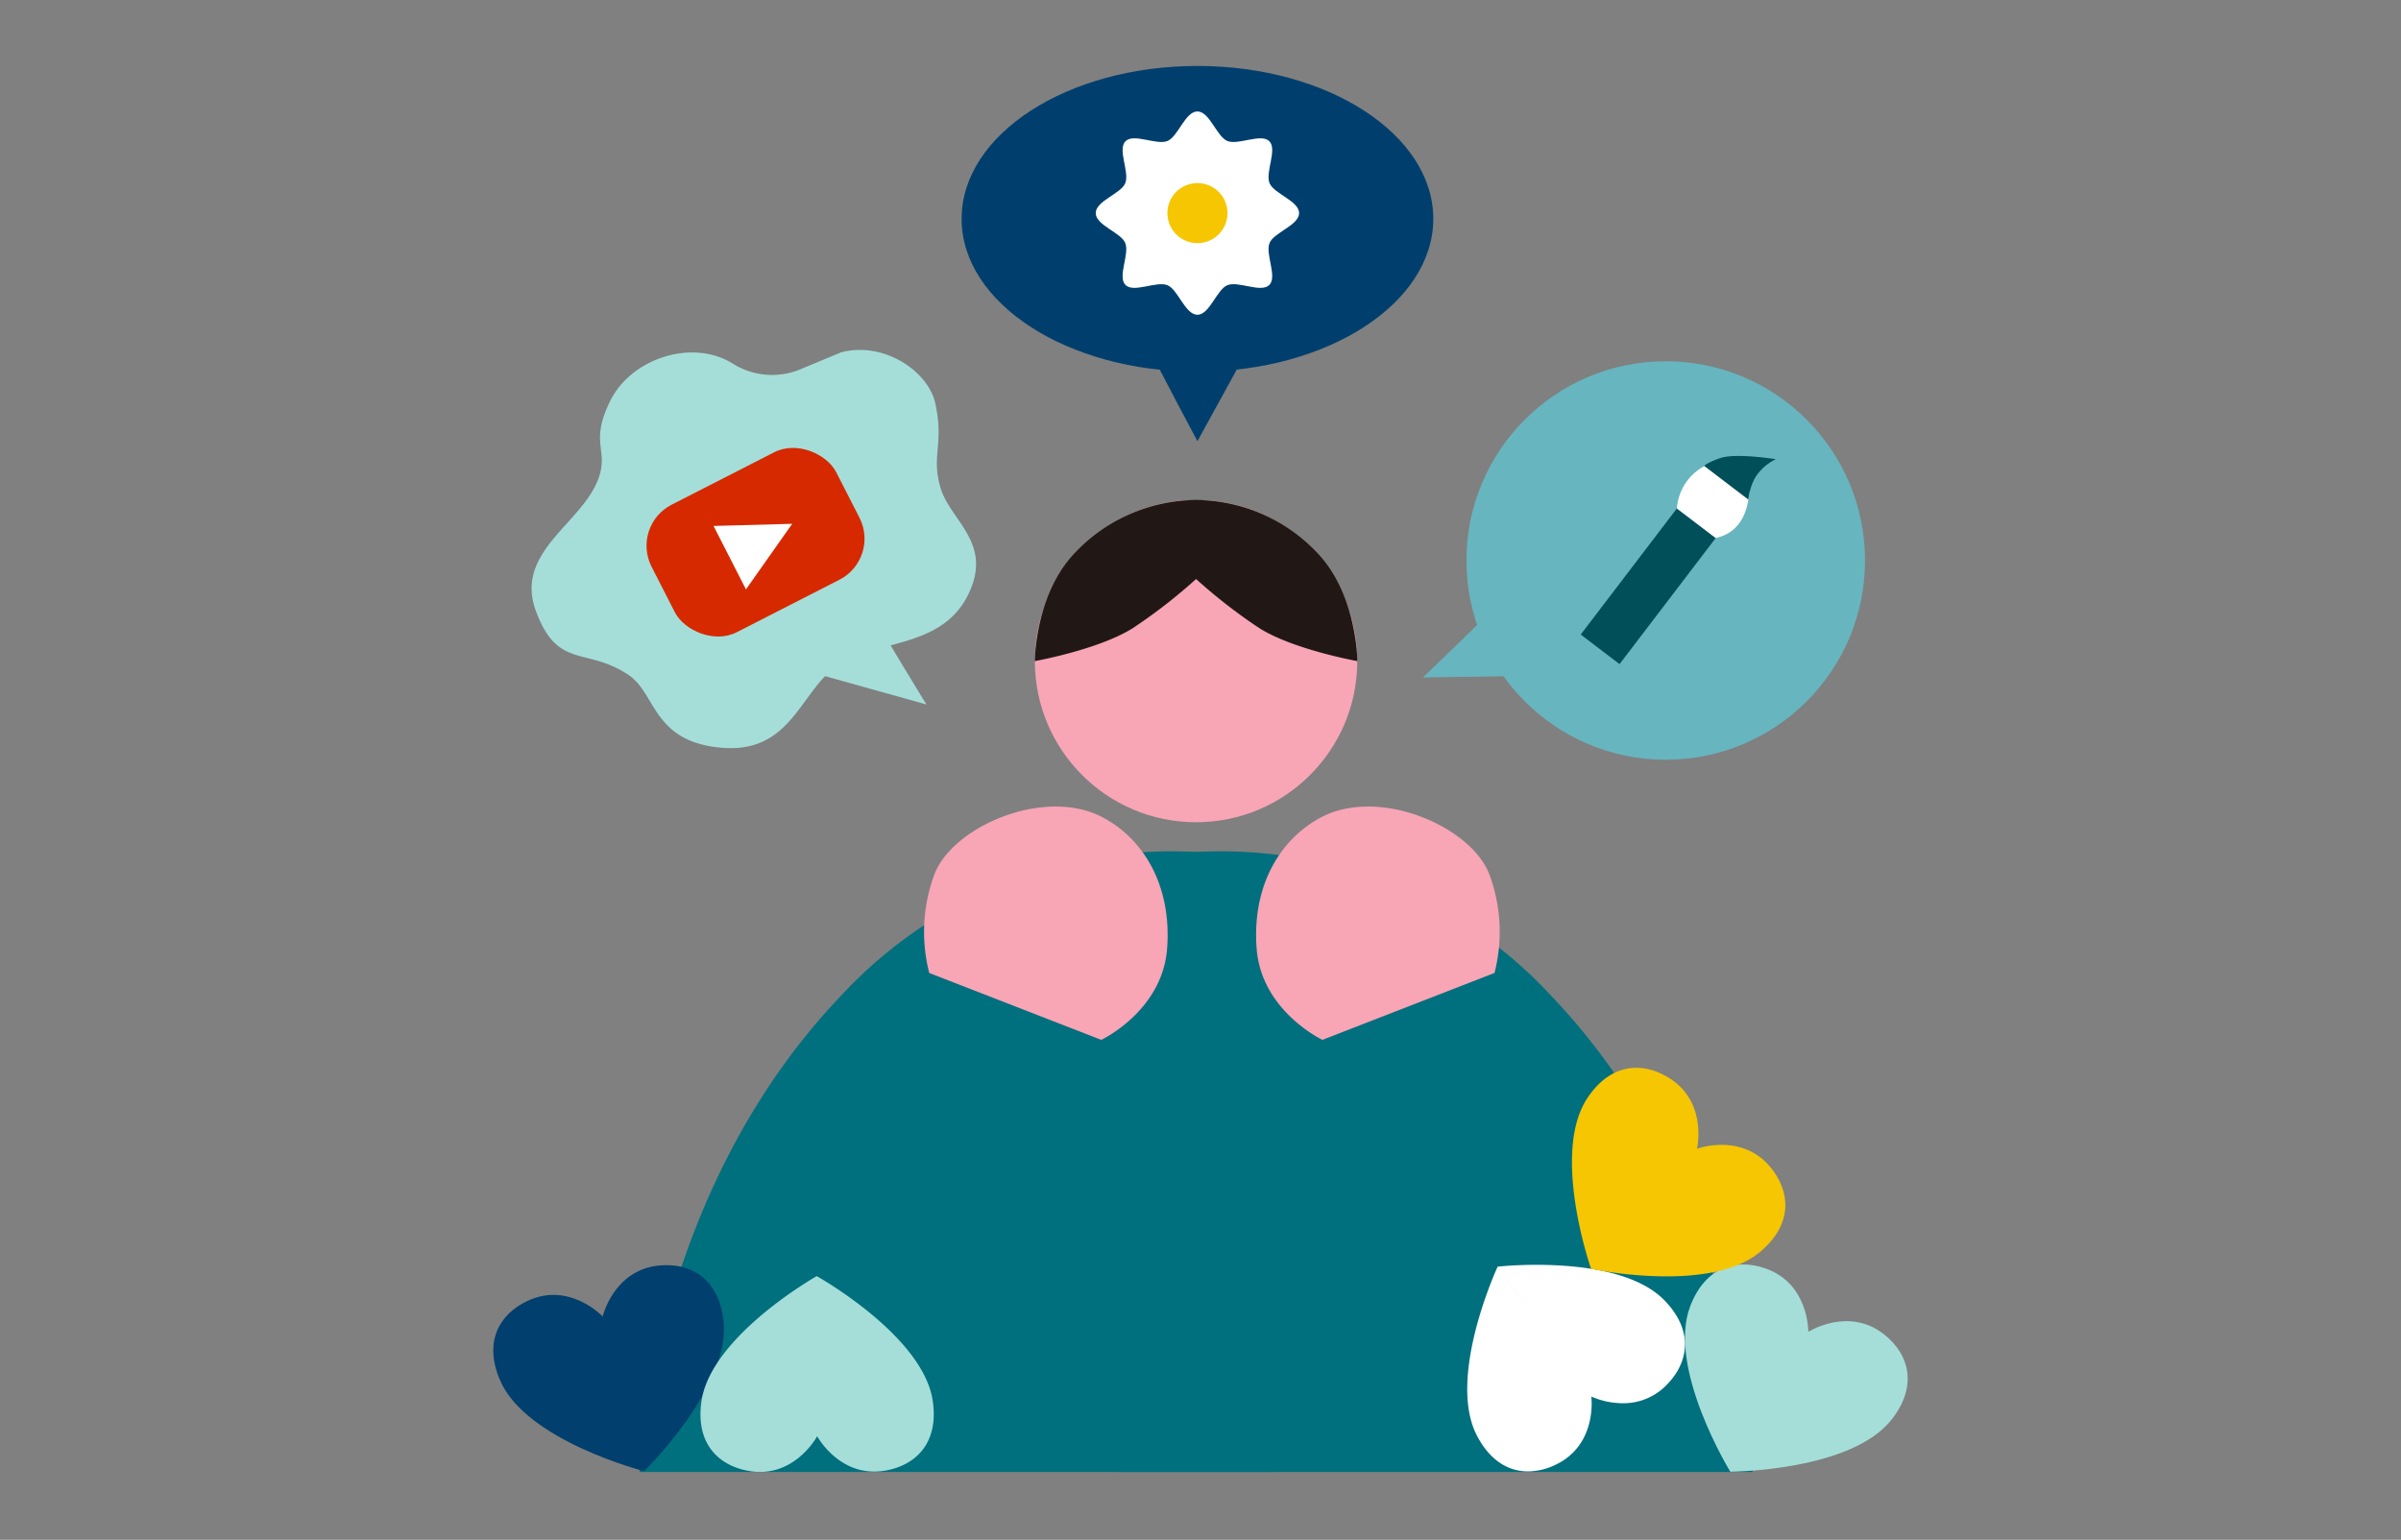 <svg xmlns="http://www.w3.org/2000/svg" xmlns:xlink="http://www.w3.org/1999/xlink" width="265" height="170" viewBox="0 0 265 170">
  <rect x="0" y="0" width="265" height="170" fill="#808080" stroke="none"/>
  <defs>
    <clipPath id="clip-path">
      <rect id="長方形_13028" data-name="長方形 13028" width="265" height="170" transform="translate(14691.118 -4800.719)" fill="none" stroke="#707070" stroke-width="1"/>
    </clipPath>
  </defs>
  <g id="personality_fig03" transform="translate(-14691.118 4800.719)" clip-path="url(#clip-path)">
    <g id="PC_04" transform="translate(14823.618 -4715.82)">
      <g id="グループ_15713" data-name="グループ 15713" transform="translate(-78.055 -77.618)">
        <g id="グループ_15702" data-name="グループ 15702" transform="translate(16.14 86.703)">
          <path id="パス_55424" data-name="パス 55424" d="M19.578,173.7H89.652V106.512a49.534,49.534,0,0,0-47.6,14.365C20.665,143.078,19.578,173.7,19.578,173.7Z" transform="translate(-19.578 -105.171)" fill="#006f7e"/>
          <path id="パス_55425" data-name="パス 55425" d="M153.673,173.7H83.6V106.512a49.536,49.536,0,0,1,47.6,14.365C152.585,143.078,153.673,173.7,153.673,173.7Z" transform="translate(-30.82 -105.171)" fill="#006f7e"/>
        </g>
        <path id="パス_55426" data-name="パス 55426" d="M109.449,124.942s-6.742-3.167-7.266-10.088,2.575-12.086,7.132-14.489c6.461-3.406,16.767,1.1,18.623,6.492a18.256,18.256,0,0,1,.5,10.7Z" transform="translate(-17.933 -17.417)" fill="#f8a5b6"/>
        <circle id="楕円形_720" data-name="楕円形 720" cx="17.793" cy="17.793" r="17.793" transform="translate(59.773 47.913)" fill="#f8a5b6"/>
        <path id="パス_55427" data-name="パス 55427" d="M77.235,124.942s6.742-3.167,7.266-10.088-2.575-12.086-7.133-14.489c-6.46-3.406-16.767,1.1-18.622,6.492a18.256,18.256,0,0,0-.5,10.7Z" transform="translate(-10.13 -17.417)" fill="#f8a5b6"/>
        <path id="パス_55428" data-name="パス 55428" d="M72.5,75.91s6.988-1.25,10.783-3.617a59.262,59.262,0,0,0,7.835-6.2V58.136a18.532,18.532,0,0,0-14.1,5.727C72.5,68.491,72.5,75.91,72.5,75.91Z" transform="translate(-12.731 -10.203)" fill="#211815"/>
        <path id="パス_55429" data-name="パス 55429" d="M111.711,75.91s-6.988-1.25-10.783-3.617a59.262,59.262,0,0,1-7.835-6.2V58.136a18.534,18.534,0,0,1,14.1,5.727C111.711,68.491,111.711,75.91,111.711,75.91Z" transform="translate(-16.347 -10.203)" fill="#211815"/>
        <circle id="楕円形_721" data-name="楕円形 721" cx="21.997" cy="21.997" r="21.997" transform="translate(107.405 32.604)" fill="#67b5bf"/>
        <ellipse id="楕円形_722" data-name="楕円形 722" cx="26.03" cy="16.878" rx="26.03" ry="16.878" transform="translate(51.688)" fill="#003f6d"/>
        <path id="パス_55430" data-name="パス 55430" d="M13.778,43.715c2.358-4.831,9.169-6.933,13.546-4.177h0a8.154,8.154,0,0,0,7.486.626L39.277,38.3c4.808-1.267,9.642,2.161,10.4,5.594,1.009,4.574-.467,5.752.576,9.339,1.006,3.457,5.366,5.836,3.452,10.91-2.671,7.078-10.547,5.714-14.866,8.755S33.706,83.284,24.9,81.8c-6.362-1.073-6.195-5.935-9.033-7.857-4.7-3.185-7.833-.544-10.256-7.07-2.406-6.483,4.937-9.589,6.839-14.488C13.74,49.062,11.467,48.454,13.778,43.715Z" transform="translate(-0.901 -6.678)" fill="#a5ded8"/>
        <g id="グループ_15703" data-name="グループ 15703" transform="translate(131.525 132.326)">
          <path id="合体_6" data-name="合体 6" d="M-15641.39,4655c1.668-4.381,5.08-5.292,8.3-4.173,4.764,1.66,4.736,6.877,4.734,7,.145-.091,4.55-2.814,8.445.348,2.646,2.147,3.663,5.532.816,9.254-4.433,5.8-17.871,5.842-17.871,5.842S-15644,4661.823-15641.39,4655Z" transform="translate(15641.971 -4650.394)" fill="#a5ded8" stroke="rgba(0,0,0,0)" stroke-miterlimit="10" stroke-width="1"/>
        </g>
        <g id="グループ_15704" data-name="グループ 15704" transform="translate(107.496 132.363)">
          <path id="合体_7" data-name="合体 7" d="M-15616.864,4669.225c-3.379-6.476,2.277-18.664,2.277-18.664l10.342,14.34s.7,5.28-3.889,7.5a7.117,7.117,0,0,1-3.094.762C-15613.352,4673.166-15615.407,4672.018-15616.864,4669.225Zm12.619-4.324-10.342-14.344s13.353-1.513,18.429,3.736c3.258,3.371,2.643,6.845.259,9.287a6.625,6.625,0,0,1-4.891,2.055A8.68,8.68,0,0,1-15604.245,4664.9Z" transform="translate(15617.94 -4650.356)" fill="#fff" stroke="rgba(0,0,0,0)" stroke-miterlimit="10" stroke-width="1"/>
        </g>
        <g id="グループ_15705" data-name="グループ 15705" transform="translate(0 132.395)">
          <path id="合体_8" data-name="合体 8" d="M-15493.8,4673.071s-13.022-3.325-15.9-10.032c-1.85-4.305-.039-7.338,3.056-8.774,4.625-2.153,8.272,1.729,8.272,1.729s1.214-5.186,6.3-5.633c3.4-.3,6.481,1.417,7.034,6.069C-15484.183,4663.681-15493.8,4673.071-15493.8,4673.071Z" transform="translate(15510.445 -4650.325)" fill="#003f6e" stroke="rgba(0,0,0,0)" stroke-miterlimit="10" stroke-width="1"/>
        </g>
        <g id="グループ_15706" data-name="グループ 15706" transform="translate(119.053 110.614)">
          <path id="合体_9" data-name="合体 9" d="M-15627.388,4694.3l11.69-13.26s4.994-1.855,8.184,2.13c2.131,2.664,2.405,6.183-1.169,9.215-2.54,2.159-6.66,2.746-10.389,2.745A44.651,44.651,0,0,1-15627.388,4694.3Zm-.443-18.8c2.565-3.923,6.093-4.092,9-2.311,4.354,2.664,3.134,7.85,3.134,7.85l-11.69,13.26S-15631.825,4681.616-15627.831,4675.5Z" transform="translate(15629.497 -4672.105)" fill="#f5c601" stroke="rgba(0,0,0,0)" stroke-miterlimit="10" stroke-width="1"/>
        </g>
        <g id="グループ_15707" data-name="グループ 15707" transform="translate(22.868 133.608)">
          <path id="合体_10" data-name="合体 10" d="M-15527.963,4670.625c-3.364-.577-5.905-3.025-5.247-7.668,1.025-7.228,12.725-13.844,12.725-13.844l.051,17.676s-2.1,3.943-6.311,3.942A7.19,7.19,0,0,1-15527.963,4670.625Zm7.528-3.836-.051-17.676s11.738,6.542,12.807,13.766c.687,4.639-1.84,7.1-5.2,7.7a7.157,7.157,0,0,1-1.254.113C-15518.322,4670.7-15520.435,4666.789-15520.435,4666.789Z" transform="translate(15533.313 -4649.112)" fill="#a5ded8" stroke="rgba(0,0,0,0)" stroke-miterlimit="10" stroke-width="1"/>
        </g>
        <g id="グループ_15708" data-name="グループ 15708" transform="translate(15.153 40.334)">
          <rect id="長方形_13026" data-name="長方形 13026" width="22.904" height="15.815" rx="5.091" transform="matrix(0.89, -0.455, 0.455, 0.89, 0, 10.422)" fill="#d62900"/>
          <path id="パス_55441" data-name="パス 55441" d="M29.485,61.553l3.58,7.006,5.1-7.24Z" transform="translate(-20.33 -51.102)" fill="#fff"/>
        </g>
        <g id="グループ_15710" data-name="グループ 15710" transform="translate(120.018 43.056)">
          <g id="グループ_15709" data-name="グループ 15709" transform="translate(0 5.796)">
            <rect id="長方形_13027" data-name="長方形 13027" width="5.389" height="17.513" transform="matrix(0.795, 0.606, -0.606, 0.795, 10.616, 0)" fill="#014f59"/>
          </g>
          <path id="パス_55442" data-name="パス 55442" d="M158.46,58.075a5.761,5.761,0,0,1,3.829-5.023,8.052,8.052,0,0,1,6.126.12,3.048,3.048,0,0,0-1.905,2.5c-.127,1.842-.486,4.926-3.763,5.669" transform="translate(-147.844 -52.278)" fill="#fff"/>
          <path id="パス_55443" data-name="パス 55443" d="M162.147,53.348l4.852,3.7a6.371,6.371,0,0,1,.748-2.43,5.518,5.518,0,0,1,2.279-2.027s-4.472-.733-6.185-.11S162.147,53.348,162.147,53.348Z" transform="translate(-148.491 -52.227)" fill="#014f59"/>
        </g>
        <g id="グループ_15712" data-name="グループ 15712" transform="translate(66.499 5.028)">
          <g id="グループ_15711" data-name="グループ 15711">
            <path id="パス_55444" data-name="パス 55444" d="M103.1,17.318c0,1.345-2.773,2.128-3.258,3.3-.5,1.212.885,3.723-.028,4.636s-3.424-.476-4.636.027c-1.169.485-1.952,3.259-3.3,3.259s-2.127-2.774-3.3-3.259c-1.212-.5-3.723.885-4.636-.028s.476-3.424-.027-4.636c-.485-1.169-3.258-1.952-3.258-3.3s2.773-2.128,3.258-3.3c.5-1.213-.885-3.723.028-4.636s3.424.475,4.636-.028c1.17-.485,1.952-3.258,3.3-3.258s2.128,2.773,3.3,3.259c1.213.5,3.723-.886,4.636.027s-.475,3.425.028,4.636C100.328,15.19,103.1,15.974,103.1,17.318Z" transform="translate(-80.664 -6.099)" fill="#fff"/>
          </g>
          <circle id="楕円形_723" data-name="楕円形 723" cx="3.316" cy="3.316" r="3.316" transform="translate(7.903 7.903)" fill="#f5c601"/>
        </g>
        <path id="パス_55445" data-name="パス 55445" d="M132.777,71.92c-.555.805-8.326,8.224-8.326,8.224l14.7-.221Z" transform="translate(-21.854 -12.629)" fill="#67b5bf"/>
        <path id="パス_55446" data-name="パス 55446" d="M49.015,73.294c.331.919,5.957,10.073,5.957,10.073L40.813,79.41Z" transform="translate(-7.167 -12.87)" fill="#a5ded8"/>
        <path id="パス_55447" data-name="パス 55447" d="M88.085,38.361c.354.91,5.1,9.8,5.1,9.8l5.225-9.515Z" transform="translate(-15.468 -6.736)" fill="#003f6d"/>
      </g>
    </g>
  </g>
</svg>
